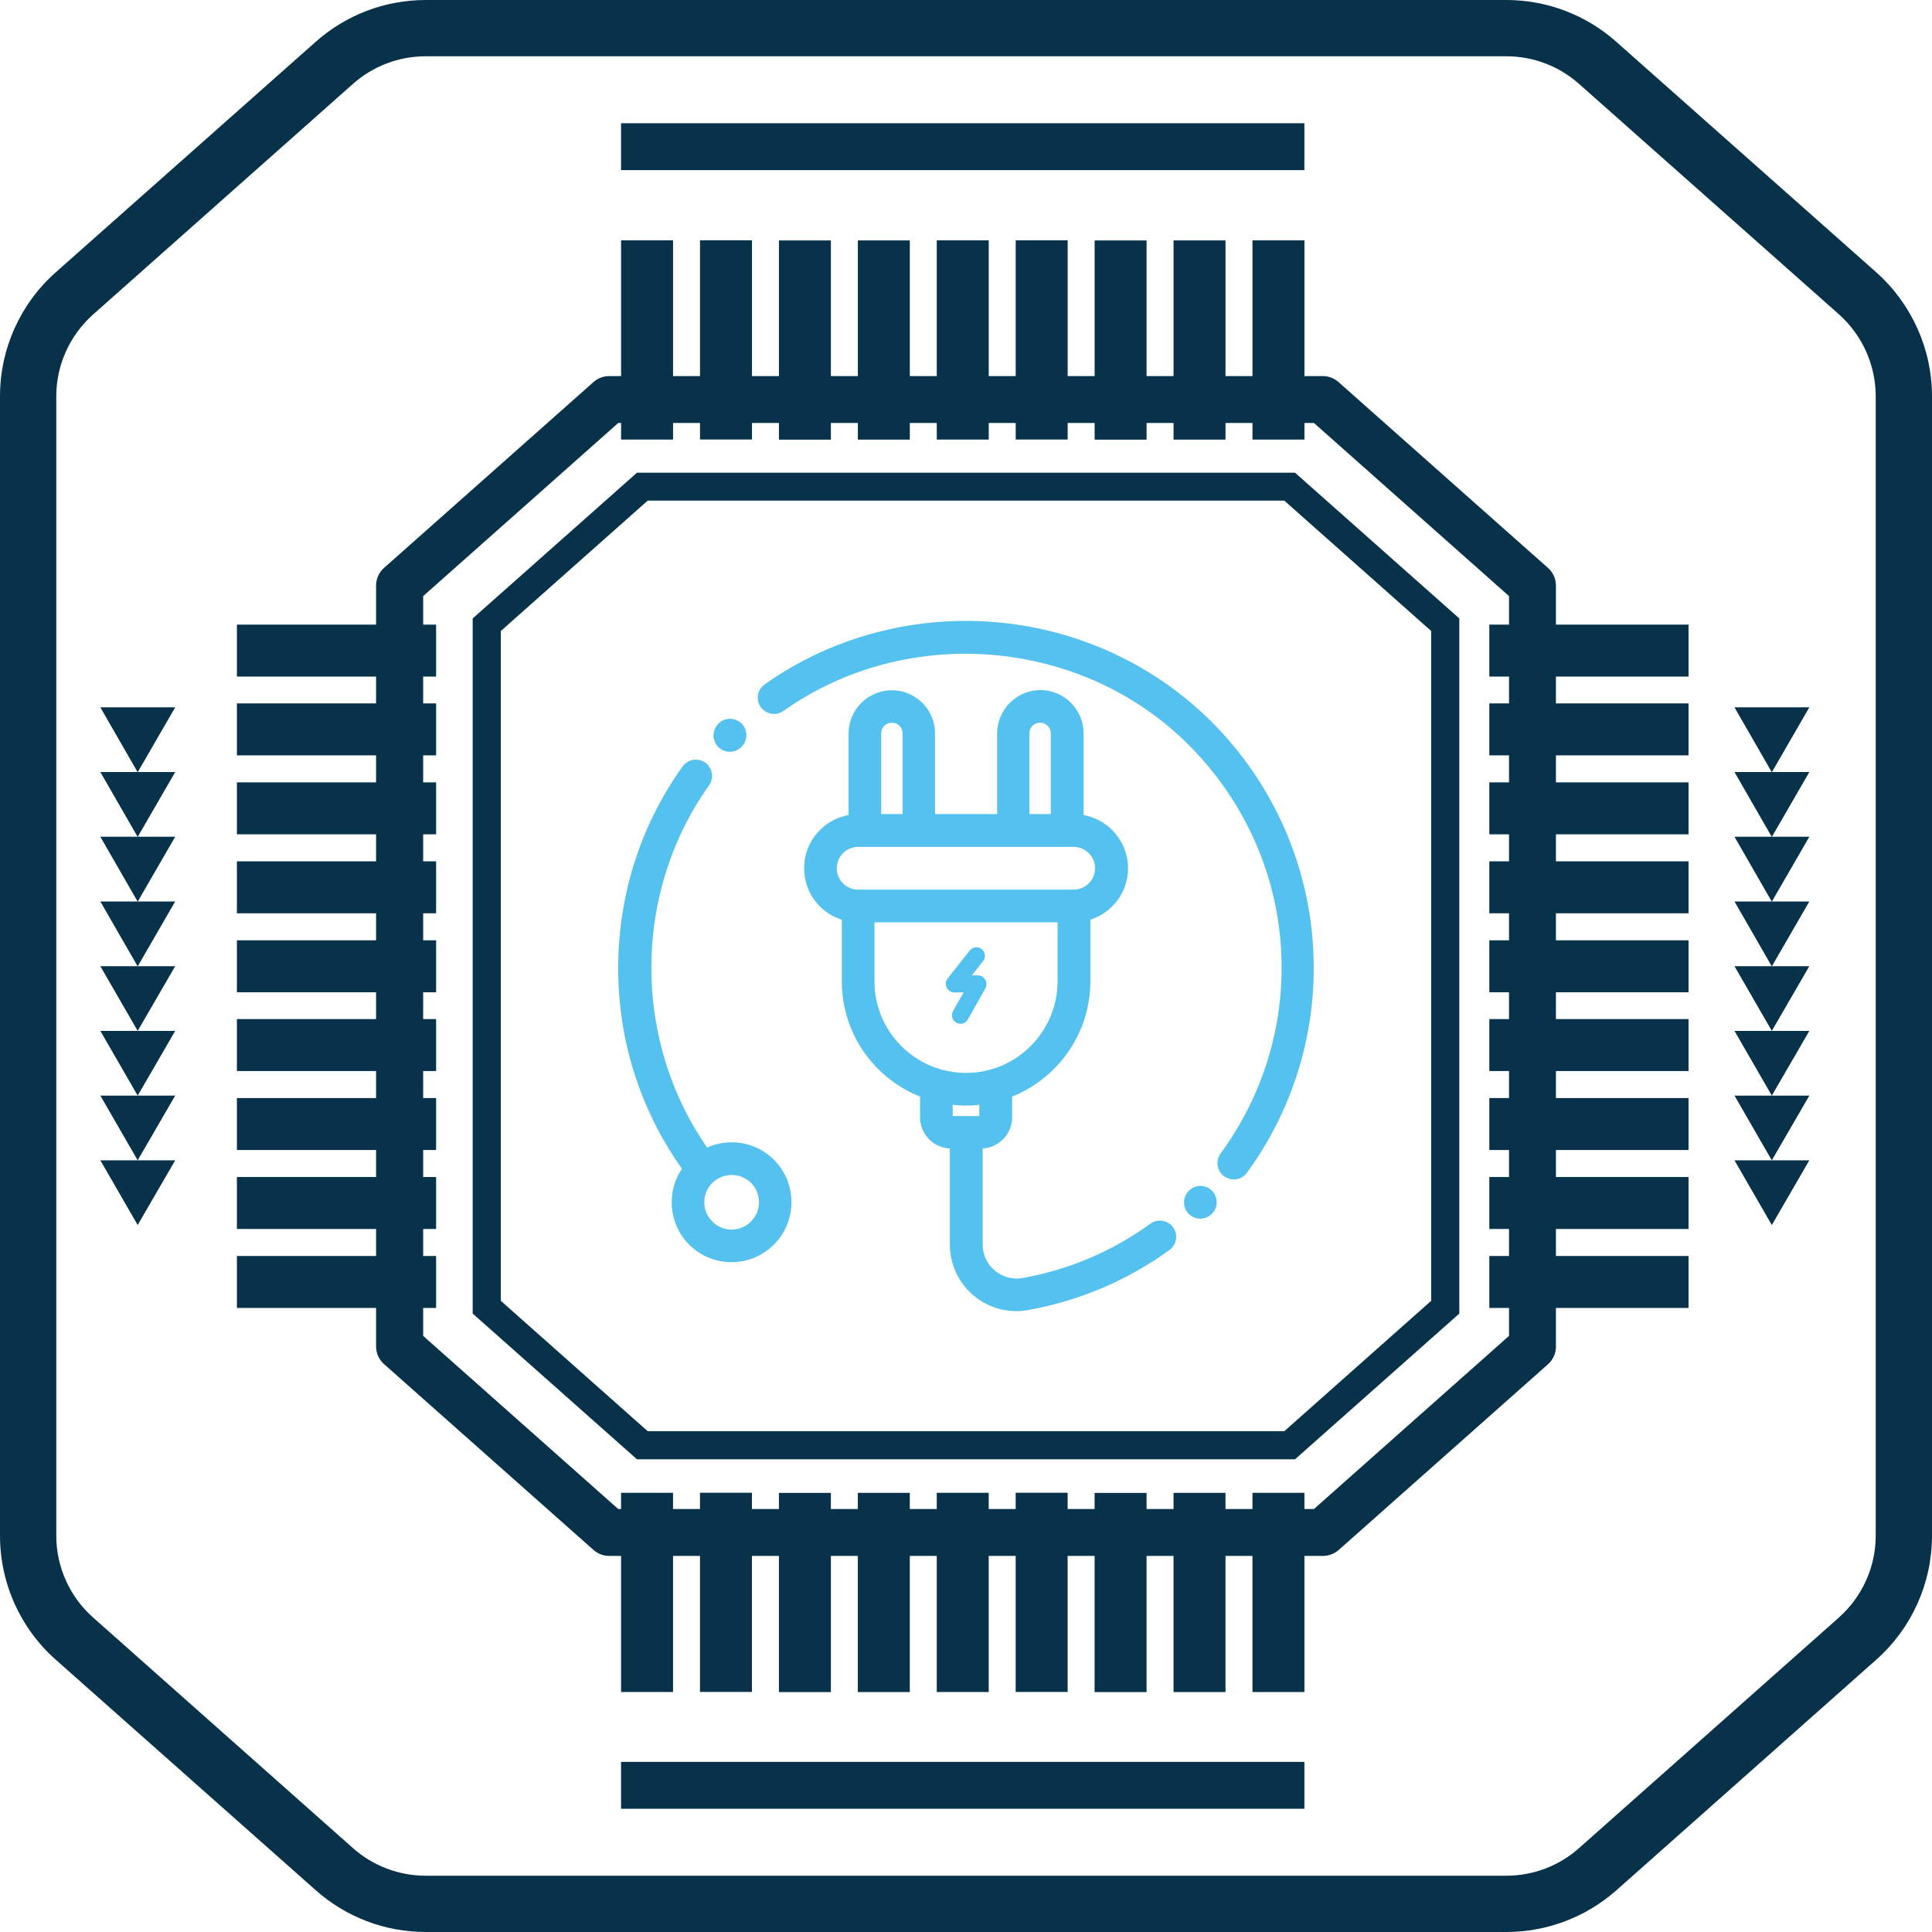 <svg width="103" height="103" viewBox="0 0 103 103" fill="none" xmlns="http://www.w3.org/2000/svg">
<path d="M70.52 82.95H32.48C32.17 82.95 31.88 82.84 31.65 82.64L20.47 72.72C20.2 72.48 20.05 72.14 20.05 71.78V31.22C20.05 30.86 20.2 30.52 20.47 30.28L31.65 20.36C31.88 20.16 32.17 20.05 32.48 20.05H70.52C70.83 20.05 71.12 20.16 71.35 20.36L82.53 30.28C82.8 30.52 82.95 30.86 82.95 31.22V71.79C82.95 72.15 82.8 72.49 82.53 72.73L71.35 82.65C71.12 82.84 70.83 82.95 70.52 82.95ZM32.96 80.45H70.05L80.45 71.22V31.78L70.05 22.55H32.96L22.56 31.78V71.22L32.96 80.45Z" fill="#073249"/>
<path d="M69.04 77.8H33.96L25.2 70.03V32.97L33.96 25.2H69.04L77.8 32.97V70.03L69.04 77.8ZM34.53 76.3H68.47L76.3 69.35V33.64L68.47 26.69H34.53L26.7 33.64V69.35L34.53 76.3Z" fill="#073249"/>
<path d="M23.25 33.3H12.63V36.07H23.25V33.3Z" fill="#073249"/>
<path d="M23.25 37.5H12.63V40.27H23.25V37.5Z" fill="#073249"/>
<path d="M23.25 41.71H12.63V44.48H23.25V41.71Z" fill="#073249"/>
<path d="M23.25 45.92H12.63V48.69H23.25V45.92Z" fill="#073249"/>
<path d="M23.25 50.13H12.63V52.9H23.25V50.13Z" fill="#073249"/>
<path d="M23.25 54.33H12.63V57.1H23.25V54.33Z" fill="#073249"/>
<path d="M23.25 58.54H12.63V61.31H23.25V58.54Z" fill="#073249"/>
<path d="M23.25 62.75H12.63V65.52H23.25V62.75Z" fill="#073249"/>
<path d="M23.25 66.96H12.63V69.73H23.25V66.96Z" fill="#073249"/>
<path d="M90.02 33.3H79.4V36.07H90.02V33.3Z" fill="#073249"/>
<path d="M90.02 37.5H79.4V40.27H90.02V37.5Z" fill="#073249"/>
<path d="M90.02 41.71H79.4V44.48H90.02V41.71Z" fill="#073249"/>
<path d="M90.02 45.92H79.4V48.69H90.02V45.92Z" fill="#073249"/>
<path d="M90.02 50.13H79.4V52.9H90.02V50.13Z" fill="#073249"/>
<path d="M90.02 54.33H79.4V57.1H90.02V54.33Z" fill="#073249"/>
<path d="M90.02 58.54H79.4V61.31H90.02V58.54Z" fill="#073249"/>
<path d="M90.02 62.75H79.4V65.52H90.02V62.75Z" fill="#073249"/>
<path d="M90.02 66.96H79.4V69.73H90.02V66.96Z" fill="#073249"/>
<path d="M33.111 79.585V90.205H35.881V79.585H33.111Z" fill="#073249"/>
<path d="M37.318 79.582V90.202H40.088V79.582H37.318Z" fill="#073249"/>
<path d="M41.526 79.59V90.21H44.296V79.59H41.526Z" fill="#073249"/>
<path d="M45.733 79.588V90.208H48.504V79.588H45.733Z" fill="#073249"/>
<path d="M49.941 79.585V90.205H52.711V79.585H49.941Z" fill="#073249"/>
<path d="M54.149 79.583V90.203H56.919V79.583H54.149Z" fill="#073249"/>
<path d="M58.356 79.591V90.21H61.126V79.591H58.356Z" fill="#073249"/>
<path d="M62.564 79.588V90.208H65.334V79.588H62.564Z" fill="#073249"/>
<path d="M66.772 79.586V90.206H69.542V79.586H66.772Z" fill="#073249"/>
<path d="M33.112 12.814V23.434H35.882V12.814H33.112Z" fill="#073249"/>
<path d="M37.319 12.811V23.431H40.09V12.811H37.319Z" fill="#073249"/>
<path d="M41.527 12.819V23.439H44.297V12.819H41.527Z" fill="#073249"/>
<path d="M45.735 12.817V23.437H48.505V12.817H45.735Z" fill="#073249"/>
<path d="M49.942 12.814V23.434H52.712V12.814H49.942Z" fill="#073249"/>
<path d="M54.15 12.812V23.432H56.92V12.812H54.15Z" fill="#073249"/>
<path d="M58.358 12.819V23.439H61.127V12.819H58.358Z" fill="#073249"/>
<path d="M62.565 12.817V23.437H65.335V12.817H62.565Z" fill="#073249"/>
<path d="M66.773 12.815V23.435H69.543V12.815H66.773Z" fill="#073249"/>
<path d="M7.34 41.17L9.34 37.71H5.35L7.34 41.17Z" fill="#073249"/>
<path d="M7.34 44.62L9.34 41.16H5.35L7.34 44.62Z" fill="#073249"/>
<path d="M7.34 48.07L9.34 44.61H5.35L7.34 48.07Z" fill="#073249"/>
<path d="M7.34 51.52L9.34 48.06H5.35L7.34 51.52Z" fill="#073249"/>
<path d="M7.34 54.96L9.34 51.51H5.35L7.34 54.96Z" fill="#073249"/>
<path d="M7.34 58.41L9.34 54.96H5.35L7.34 58.41Z" fill="#073249"/>
<path d="M7.34 61.86L9.34 58.41H5.35L7.34 61.86Z" fill="#073249"/>
<path d="M7.34 65.31L9.34 61.86H5.35L7.34 65.31Z" fill="#073249"/>
<path d="M94.46 41.17L96.46 37.71H92.47L94.46 41.17Z" fill="#073249"/>
<path d="M94.46 44.62L96.46 41.16H92.47L94.46 44.62Z" fill="#073249"/>
<path d="M94.46 48.07L96.46 44.61H92.47L94.46 48.07Z" fill="#073249"/>
<path d="M94.46 51.52L96.46 48.06H92.47L94.46 51.52Z" fill="#073249"/>
<path d="M94.46 54.96L96.46 51.51H92.47L94.46 54.96Z" fill="#073249"/>
<path d="M94.46 58.41L96.46 54.96H92.47L94.46 58.41Z" fill="#073249"/>
<path d="M94.46 61.86L96.46 58.41H92.47L94.46 61.86Z" fill="#073249"/>
<path d="M94.46 65.31L96.46 61.86H92.47L94.46 65.31Z" fill="#073249"/>
<path d="M80.3 103H22.7C20.53 103 18.45 102.21 16.83 100.77L2.98 88.49C1.08 86.81 0 84.4 0 81.87V21.13C0 18.6 1.08 16.19 2.98 14.51L16.83 2.23C18.45 0.79 20.53 0 22.7 0H80.3C82.47 0 84.55 0.79 86.17 2.23L100.02 14.51C101.91 16.19 103 18.6 103 21.13V81.87C103 84.4 101.92 86.81 100.02 88.49L86.17 100.78C84.55 102.21 82.47 103 80.3 103ZM22.7 3C21.27 3 19.89 3.52 18.82 4.47L4.97 16.76C3.72 17.87 3 19.46 3 21.13V81.87C3 83.54 3.72 85.14 4.97 86.24L18.82 98.53C19.89 99.48 21.27 100 22.7 100H80.3C81.73 100 83.11 99.48 84.18 98.53L98.03 86.24C99.28 85.13 100 83.54 100 81.87V21.13C100 19.46 99.28 17.86 98.03 16.75L84.18 4.47C83.11 3.52 81.73 3 80.3 3H22.7Z" fill="#073249"/>
<path d="M69.54 93.93H33.11V96.43H69.54V93.93Z" fill="#073249"/>
<path d="M69.54 6.57H33.11V9.07H69.54V6.57Z" fill="#073249"/>
<path d="M41.16 61.94C40.59 61.37 39.82 61.05 39.01 61.05C38.53 61.05 38.07 61.16 37.65 61.37C33.55 55.56 33.54 47.6 37.68 41.78C37.91 41.46 37.83 41.01 37.51 40.78C37.19 40.55 36.74 40.63 36.51 40.95C34.22 44.16 33.05 47.96 33.11 51.92C33.17 55.69 34.36 59.27 36.54 62.31C35.67 63.5 35.78 65.18 36.85 66.25C37.44 66.84 38.22 67.14 39 67.14C39.78 67.14 40.56 66.84 41.15 66.25C42.34 65.06 42.34 63.13 41.16 61.94ZM40.14 65.23C39.51 65.86 38.49 65.86 37.87 65.23C37.24 64.6 37.24 63.58 37.87 62.96C38.17 62.66 38.58 62.49 39.01 62.49C39.44 62.49 39.84 62.66 40.15 62.96C40.77 63.59 40.77 64.61 40.14 65.23Z" fill="#52C1F0" stroke="#54C1EF" stroke-width="0.3" stroke-miterlimit="10"/>
<path d="M62.42 65.52C62.19 65.2 61.74 65.13 61.42 65.36C59.37 66.84 57.06 67.83 54.56 68.28C53.98 68.39 53.39 68.23 52.94 67.85C52.49 67.48 52.24 66.93 52.24 66.35V61.08H52.3C53.13 61.08 53.81 60.4 53.81 59.57V58.36C56.24 57.43 57.98 55.07 57.98 52.32V48.92C59.14 48.6 59.99 47.54 59.99 46.29C59.99 44.91 58.96 43.76 57.62 43.58V39.1C57.62 37.91 56.65 36.94 55.47 36.94C54.29 36.94 53.31 37.91 53.31 39.1V43.55H49.7V39.1C49.7 37.91 48.73 36.95 47.55 36.95C46.36 36.95 45.39 37.92 45.39 39.1V43.58C44.05 43.76 43.02 44.9 43.02 46.29C43.02 47.55 43.87 48.61 45.03 48.92V52.32C45.03 55.08 46.76 57.43 49.2 58.36V59.57C49.2 60.4 49.88 61.08 50.71 61.08H50.79V66.35C50.79 67.36 51.23 68.31 52.01 68.96C52.63 69.48 53.4 69.75 54.19 69.75C54.39 69.75 54.6 69.73 54.81 69.69C57.52 69.2 60.03 68.13 62.26 66.52C62.58 66.29 62.65 65.84 62.42 65.52ZM54.73 39.1C54.73 38.7 55.05 38.38 55.45 38.38C55.85 38.38 56.17 38.7 56.17 39.1V43.55H54.73V39.1ZM46.83 39.1C46.83 38.7 47.15 38.38 47.55 38.38C47.95 38.38 48.27 38.7 48.27 39.1V43.55H46.83V39.1ZM44.46 46.29C44.46 45.58 45.04 45 45.75 45H57.24C57.95 45 58.53 45.58 58.53 46.29C58.53 47 57.95 47.58 57.24 47.58H45.75C45.04 47.58 44.46 47 44.46 46.29ZM46.47 52.32V49.02H56.53V52.32C56.53 55.09 54.27 57.35 51.5 57.35C48.73 57.35 46.47 55.09 46.47 52.32ZM51.53 59.65C51.52 59.65 51.52 59.65 51.51 59.65C51.5 59.65 51.5 59.65 51.49 59.65H50.71C50.67 59.65 50.64 59.62 50.64 59.58V58.73C50.92 58.77 51.21 58.79 51.5 58.79C51.79 58.79 52.08 58.77 52.36 58.73V59.58C52.36 59.62 52.33 59.65 52.29 59.65H51.53Z" fill="#52C1F0" stroke="#54C1EF" stroke-width="0.3" stroke-miterlimit="10"/>
<path d="M64.49 63.57C64.21 63.3 63.76 63.31 63.49 63.59C63.48 63.6 63.48 63.6 63.47 63.61C63.2 63.9 63.21 64.35 63.5 64.63C63.64 64.76 63.81 64.82 63.99 64.82C64.18 64.82 64.36 64.75 64.5 64.61C64.51 64.6 64.51 64.6 64.52 64.59C64.79 64.3 64.78 63.84 64.49 63.57Z" fill="#52C1F0" stroke="#54C1EF" stroke-width="0.3" stroke-miterlimit="10"/>
<path d="M69.84 50.26C69.52 45.86 67.62 41.72 64.5 38.6C61.43 35.53 57.33 33.65 52.96 33.31C48.64 32.97 44.34 34.14 40.85 36.61C40.53 36.84 40.45 37.29 40.68 37.61C40.91 37.93 41.36 38.01 41.68 37.78C48.35 33.06 57.73 33.85 63.48 39.61C69.43 45.56 70.15 54.81 65.19 61.59C64.96 61.91 65.03 62.36 65.35 62.59C65.48 62.68 65.63 62.73 65.77 62.73C65.99 62.73 66.21 62.63 66.35 62.44C68.92 58.94 70.16 54.61 69.84 50.26Z" fill="#52C1F0" stroke="#54C1EF" stroke-width="0.3" stroke-miterlimit="10"/>
<path d="M39.43 38.68C39.15 38.4 38.69 38.4 38.41 38.68L38.4 38.7C38.12 38.98 38.12 39.44 38.4 39.72C38.54 39.86 38.72 39.93 38.91 39.93C39.09 39.93 39.28 39.86 39.42 39.72L39.43 39.71C39.71 39.42 39.71 38.96 39.43 38.68Z" fill="#52C1F0" stroke="#54C1EF" stroke-width="0.3" stroke-miterlimit="10"/>
<path d="M52.53 52.23C52.45 52.09 52.3 52 52.14 52H51.81L52.41 51.24C52.57 51.04 52.53 50.76 52.34 50.6C52.14 50.44 51.86 50.48 51.7 50.67L50.52 52.17C50.41 52.31 50.39 52.49 50.47 52.65C50.55 52.81 50.71 52.91 50.88 52.91H51.37L50.81 53.9C50.69 54.12 50.76 54.4 50.98 54.52C51.05 54.56 51.13 54.58 51.2 54.58C51.36 54.58 51.51 54.5 51.6 54.35L52.54 52.68C52.61 52.55 52.61 52.37 52.53 52.23Z" fill="#52C1F0"/>
</svg>
